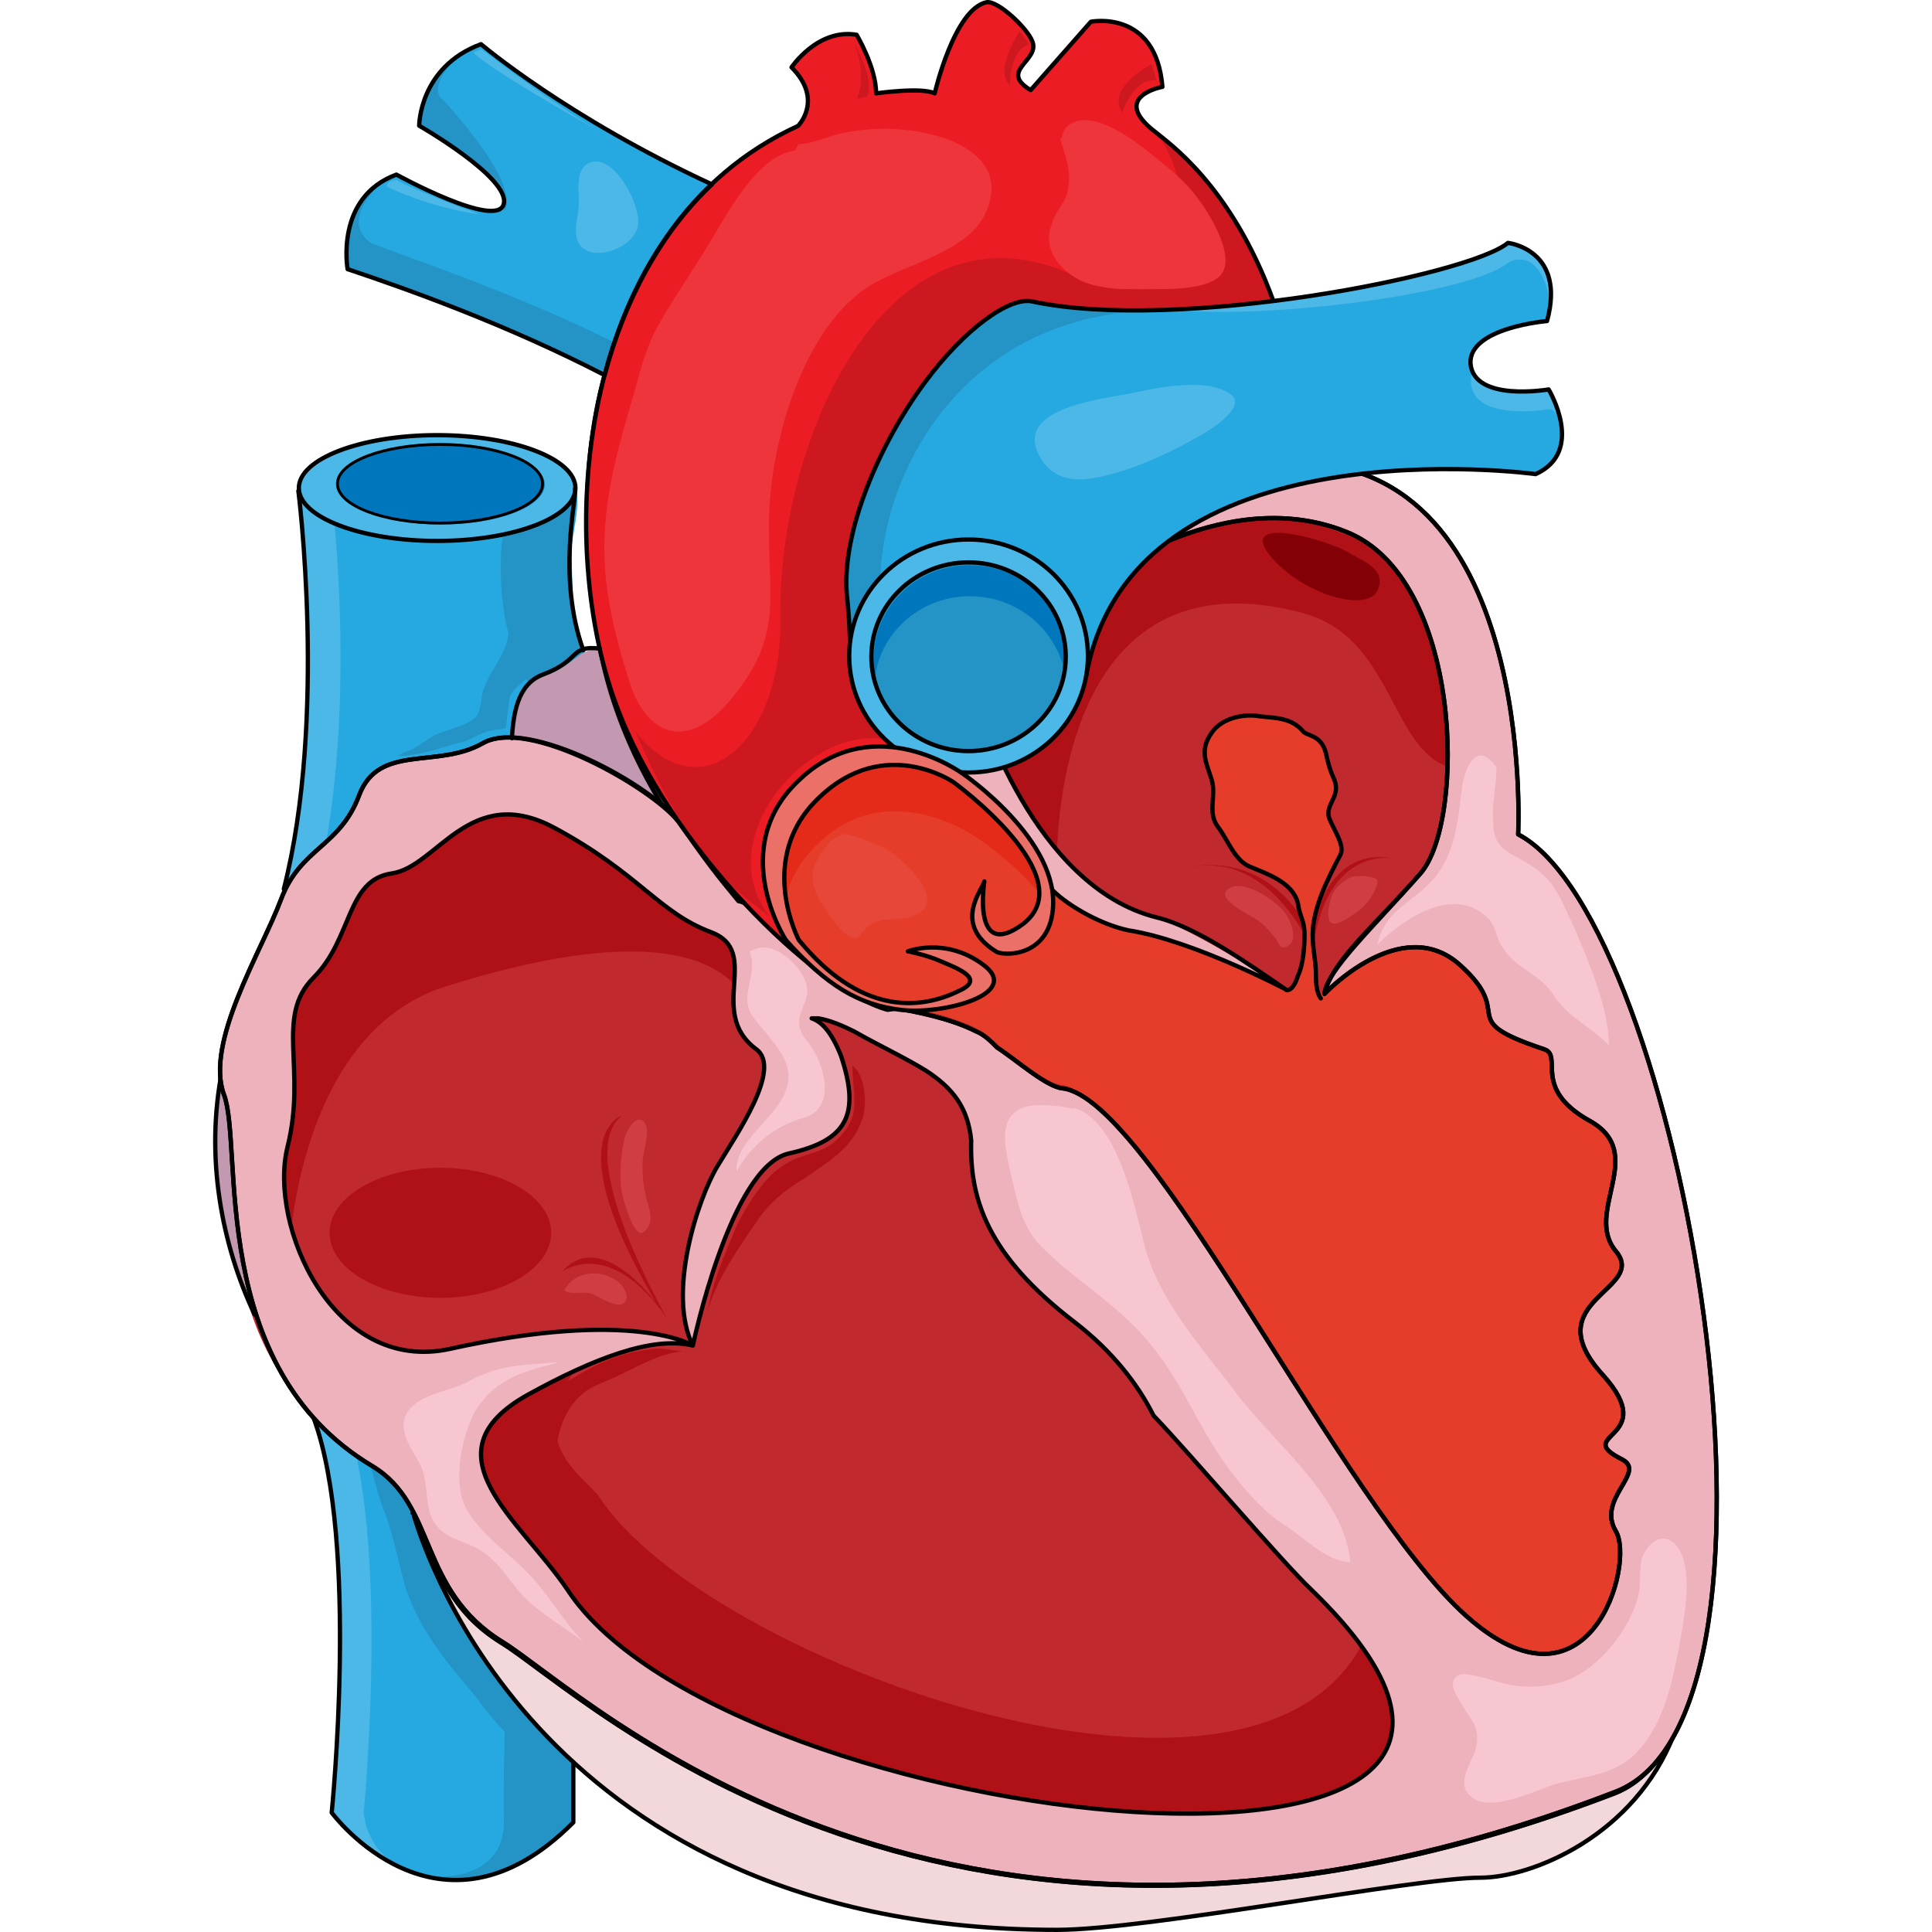 <?xml version="1.0" encoding="utf-8"?>
<!-- Created by: Science Figures, www.sciencefigures.org, Generator: Science Figures Editor -->
<!DOCTYPE svg PUBLIC "-//W3C//DTD SVG 1.1//EN" "http://www.w3.org/Graphics/SVG/1.1/DTD/svg11.dtd">
<svg version="1.1" id="Layer_1" xmlns="http://www.w3.org/2000/svg" xmlns:xlink="http://www.w3.org/1999/xlink" 
	 width="800px" height="800px" viewBox="0 0 252.818 324.369" enable-background="new 0 0 252.818 324.369"
	 xml:space="preserve">
<g>
	<path fill-rule="evenodd" clip-rule="evenodd" fill="#C0292E" d="M144.158,91.708c-0.273-0.273-3.28-9.84-3.28-9.84
		s17.492-2.186,31.978-2.459c41.542-1.094,38.263,60.399,38.263,60.399c26.511,13.938,48.922,143.757,15.852,156.329
		C117.92,338.499,59.16,280.286,45.221,271.813c-13.666-8.473-10.659-22.411-21.318-28.696
		c-11.255-6.776-17.347-18.36-19.622-30.995c-1.663-9.237-0.684-18.629-2.076-27.842c-1.055-6.978,1.023-13.107,4.814-18.973
		c2.25-3.481,4.975-6.624,7.25-10.118c1.28-1.965,2.324-3.645,2.805-5.973c0.459-2.225,0.905-4.442,1.473-6.645
		c0.796-3.088,2.122-5.887,3.352-8.817c2.861-6.82,9.419-5.585,15.538-6.983c1.586-0.362,3.09-0.913,4.504-1.721
		c7.653-4.373,27.057,9.565,30.064,15.852c3.279,6.285,12.572,15.578,14.211,17.491C71.185,47.979,144.158,91.708,144.158,91.708z"
		/>
	<path fill-rule="evenodd" clip-rule="evenodd" fill="#26A9E0" d="M7.56,162.21c13.383-28.146,7.101-79.792,7.101-79.792
		c46.433,0.547,46.433,0.547,46.433,0.547c0.352,3.173-0.864,6.877-1.009,10.077c-0.283,6.277,0.509,12.433,2.766,18.313
		c1.812,4.72,2.066,8.134,1.989,13.11c-0.107,6.892,0.463,13.787,0.404,20.685c-0.042,4.93-0.763,9.787-0.755,14.744
		c0.01,6.058-0.917,12.022-1.563,18.039c-1.68,15.659-5.925,30.814-7.632,46.5c-1.146,10.538-0.674,18.161,3.895,27.7
		c2.636,5.504,1.411,10.781,2.172,16.537c0.685,5.175-0.097,10.314-0.37,15.569c-0.381,7.313-0.565,14.655-0.443,21.979
		c-22.67,22.681-40.424-1.64-40.424-1.64s5.189-56.291-6.009-72.414C7.56,162.21,7.56,162.21,7.56,162.21"/>
	<path fill-rule="evenodd" clip-rule="evenodd" fill="#2394C5" d="M69.511,123.464c-0.73-1.797-1.619-3.529-2.746-5.168
		c-3.178-4.62-5.267-9.563-6.181-15.114c-0.217-1.318-0.916-20.497,0.255-20.49c-46.439-0.273-46.439-0.273-46.439-0.273
		c34.967,0.273,34.967,0.273,34.967,0.273c0.344,3.104-0.846,6.732-0.998,9.86c-0.29,5.95,0.291,12.016,2.397,17.623
		c1.588,4.228,4.294,8.125,7.665,11.127c2.296,2.045,4.465,3.341,5.474,6.408c2.872,8.732,1.721,20.08-1.421,28.534
		c-3.345,9.002-6.033,18.258-8.807,27.445c-3.698,12.246-5.255,24.458-5.999,37.193c-0.356,6.104,0.007,12.603-1.097,18.608
		c-1.033,5.615,0.68,10.337,2.395,15.71c3.268,10.237,0.613,21.112,0.156,31.683c-0.275,6.363-0.417,12.745-0.311,19.114
		c0,8.474-8.742,9.84-13.932,8.747c7.103,1.913,15.844,1.093,25.679-8.747c0.469-0.47-0.022-3.957-0.02-4.592
		c0.013-3.981,0.088-7.964,0.229-11.943c0.154-4.335,0.478-8.01-0.621-12.16c-1.284-4.853-1.867-9.967-2.916-14.882
		c-2.192-10.27-3.528-20.232-2.738-30.739c0.442-5.881,1.404-11.493,2.987-17.194c1.483-5.341,4.093-9.766,6.444-14.731
		c3.131-6.611,4.321-13.552,6.806-20.379c2.824-7.76,3.5-15.978,3.5-24.194c0-6.817-0.089-13.493-1.549-20.188
		C71.833,131.066,71.002,127.132,69.511,123.464z"/>
	<path fill-rule="evenodd" clip-rule="evenodd" fill="#2394C5" d="M48.815,91.899c0.549,1.643,0.274,4.105,0.274,6.022
		c0.275,2.464,0.824,5.201,0.549,7.665c0,4.105-3.296,6.844-4.395,10.676c-0.274,1.369-0.274,3.285-1.374,4.38
		c-1.923,1.369-4.67,1.917-6.593,2.738c-1.374,0.821-2.472,1.642-3.846,2.463c-0.824,0.274-1.648,0.548-2.472,1.096
		c3.571,0,7.142-1.369,10.164-2.19c1.648-0.273,2.747-1.095,4.121-1.643c1.099-0.547,2.472-0.547,3.846-0.821
		c0.275-1.095,0.275-2.464,0.549-3.832c0-1.643,0.55-2.464,1.923-3.56c0.824-0.82,2.197-1.643,1.923-3.284
		c-0.275-1.095-1.099-2.19-1.374-3.285c-0.549-1.095-0.549-2.19-0.824-3.285"/>
	<path fill-rule="evenodd" clip-rule="evenodd" fill="#E53D29" d="M244.003,241.761c-5.472-6.563-3.009-48.674-12.856-54.144
		c-9.848-5.469-4.377-10.938-7.66-12.031c-15.592-4.923-4.377-5.47-14.225-14.22c-9.848-8.751-17.779,1.641-17.779,1.641
		c0.547-4.102,3.556-8.203,11.215-16.954c7.659-8.75,7.112-49.494-12.583-57.425c-21.337-8.204-43.768,9.571-43.768,9.571
		s-6.839-13.673,17.78-18.869c-12.035,0.547-23.251,1.914-23.251,1.914s3.009,9.845,3.282,9.845c0,0-67.839-40.471-59.359,55.237
		c1.094,1.094,2.188,2.461,3.556,4.102c4.376,0.82,8.753,8.478,12.036,10.938c3.282,2.734,8.48,6.836,12.856,7.383
		c4.924,0.547,10.395,1.641,14.771,3.829c1.368,0.82,2.462,1.641,3.556,2.734c3.009,2.188,8.206,6.563,10.942,6.836
		c7.933,0.82,22.704,29.533,36.107,51.136C178.625,233.285,247.559,342.939,244.003,241.761L244.003,241.761z"/>
	<path fill-rule="evenodd" clip-rule="evenodd" fill="#2394C5" d="M55.679,299.619c-2.188-3.277-3.83-6.281-6.839-9.013
		c-2.462-2.458-4.377-5.463-6.565-7.921c-4.377-5.189-8.207-10.379-10.122-16.66c-1.094-4.097-1.915-8.193-3.283-12.018
		c-2.188-4.916-2.188-10.379-5.471-14.749c1.368,0.273,2.462,1.366,3.283,2.459c2.462,2.185,4.924,4.369,7.112,6.555
		c4.924,5.462,7.934,12.563,11.49,19.118c2.735,4.644,6.565,9.014,8.48,13.93c1.094,3.277,0.82,6.281,0.82,9.559"/>
	<path fill-rule="evenodd" clip-rule="evenodd" fill="#C299B0" d="M10.799,227.259c-9.253-15.052-15.24-35.851-5.443-60.48
		C10.799,227.259,10.799,227.259,10.799,227.259"/>
	<path fill-rule="evenodd" clip-rule="evenodd" fill="#4CB8E8" d="M25.291,304.301c0,0,5.482-56.29-6.03-72.139
		c-6.579-69.953-6.579-69.953-6.579-69.953c13.431-27.872,7.401-78.151,7.126-79.791c-5.482,0-5.482,0-5.482,0
		s6.579,51.372-7.127,79.791c6.579,69.953,6.579,69.953,6.579,69.953c11.513,15.849,6.03,72.139,6.03,72.139
		s8.223,8.471,13.431,9.838C25.564,311.679,25.291,304.301,25.291,304.301L25.291,304.301z"/>
	<path fill-rule="evenodd" clip-rule="evenodd" fill="#C299B0" d="M50.638,127.561c0,0-1.918-11.481,4.659-13.941
		c6.577-2.461,5.481-4.921,10.688-4.647c4.933,0.273,30.42,41.004,36.997,44.011c6.578,3.007-6.029,21.596-6.029,21.596
		c-19.458-29.25-19.458-29.25-19.458-29.25L50.638,127.561L50.638,127.561L50.638,127.561z"/>
	<path fill-rule="evenodd" clip-rule="evenodd" fill="#F2D8DB" d="M33.719,254.019c0,0,17.496,69.992,108.254,69.992
		c15.309,0,60.141-8.749,71.075-8.749s34.991-10.937,34.991-38.277c0,0-52.486,51.674-148.712,21.873
		C53.402,284.64,33.719,254.019,33.719,254.019L33.719,254.019z"/>
	<path fill-rule="evenodd" clip-rule="evenodd" fill="#753535" d="M70.919,216.939c0,0-10.92-16.484-3.276-20.88
		c0,0-2.184,14.286,3.276,19.781"/>
	<path fill-rule="evenodd" clip-rule="evenodd" fill="#C0292E" d="M92.751,167.664c-7.646-15.303-7.646-15.303-7.646-15.303
		c-16.386-15.303-16.386-15.303-16.386-15.303c-30.586-3.279-30.586-3.279-30.586-3.279c-24.032,25.14-24.032,25.14-24.032,25.14
		c-5.462,15.303-5.462,15.303-5.462,15.303c0,22.954,0,22.954,0,22.954c5.462,21.861,5.462,21.861,5.462,21.861
		c10.924,15.302,10.924,15.302,10.924,15.302s37.959-13.936,55.71-7.924c0,0-0.546-1.913,0.546-10.931
		c0.819-6.559,10.65-20.495,17.478-29.513"/>
	<path fill-rule="evenodd" clip-rule="evenodd" fill="#C0292E" d="M150.722,81.338c33.868,5.463,33.868,5.463,33.868,5.463
		c20.758,9.832,20.758,9.832,20.758,9.832c7.646,30.587,7.646,30.587,7.646,30.587s3.005,13.655-9.832,25.126
		c-16.934,15.293-18.3,16.112-20.211,15.021c-15.568-7.101-24.582-10.651-24.582-10.651c-39.33-25.672-39.33-25.672-39.33-25.672
		S146.899,87.62,150.722,81.338"/>
	<path fill-rule="evenodd" clip-rule="evenodd" fill="#B01117" d="M19.56,206.979c0-6.031,8.327-10.92,18.6-10.92
		c10.273,0,18.6,4.889,18.6,10.92s-8.327,10.92-18.6,10.92C27.887,217.899,19.56,213.01,19.56,206.979L19.56,206.979z"/>
	<path fill-rule="evenodd" clip-rule="evenodd" fill="#B01117" d="M12.731,210.819c0,0,1.093-36.888,25.96-45.085
		c24.867-7.925,44.542-8.744,50.828,2.186c-1.913-12.843-1.913-12.843-1.913-12.843c-15.85-14.208-15.85-14.208-15.85-14.208
		c-22.954-10.93-22.954-10.93-22.954-10.93c-25.96,12.842-25.96,12.842-25.96,12.842C8.359,164.094,8.359,164.094,8.359,164.094
		c-1.64,24.045-1.64,24.045-1.64,24.045L12.731,210.819L12.731,210.819L12.731,210.819z"/>
	<path fill-rule="evenodd" clip-rule="evenodd" fill="#B01117" d="M141.666,146.499c0,0-2.186-54.856,40.973-43.667
		c17.209,4.366,14.478,27.02,28.681,26.474c0-21.561,0-21.561,0-21.561c-12.564-15.012-12.564-15.012-12.564-15.012
		s-18.574-6.549-19.121-6.549c-0.546,0-23.218-1.365-23.218-1.365c-36.056,25.382-36.056,25.382-36.056,25.382L141.666,146.499
		L141.666,146.499L141.666,146.499z"/>
	<path fill-rule="evenodd" clip-rule="evenodd" fill="#EEB2BC" d="M128.561,118.178c0,0,9.022,30.653,29.801,35.854
		c2.46,0.547,13.943,6.842,19.957,10.947c0,0-13.943-7.116-24.605-8.758c-5.194-1.095-10.936-4.653-13.123-7.116
		c-4.647-12.863-20.231-22.989-20.231-22.989L128.561,118.178L128.561,118.178L128.561,118.178z"/>
	
		<path fill="none" stroke="#000000" stroke-width="0.72" stroke-linecap="round" stroke-linejoin="round" stroke-miterlimit="10" d="
		M128.567,118.178c0,0,9.027,30.644,29.82,35.842c6.839,1.642,15.594,7.935,21.612,12.039c0,0-15.595-8.208-26.264-9.85
		c-5.198-1.095-10.942-4.651-13.132-7.114c-4.65-12.859-20.245-22.982-20.245-22.982L128.567,118.178L128.567,118.178
		L128.567,118.178z"/>
	<path fill-rule="evenodd" clip-rule="evenodd" fill="#B01117" d="M184.6,159.699c0,0-6.563-16.394-19.961-14.208
		c0,0,12.305-3.006,19.688,11.202c0,0,2.188-14.754,13.673-12.568C198,144.125,186.788,141.939,184.6,159.699L184.6,159.699z"/>
	<path fill-rule="evenodd" clip-rule="evenodd" fill="#B01117" d="M58.54,213.564c0,0,7.932-6.292,17.779,7.935
		c0,0-16.138-27.633-7.659-34.199c0,0-10.941,3.283,5.744,31.464C74.405,218.763,65.104,205.904,58.54,213.564L58.54,213.564z"/>
	<path fill-rule="evenodd" clip-rule="evenodd" fill="#F8CFDA" d="M51.515,231.939c0,0-13.065,8.182-8.438,16.363
		c4.627,8.182,15.243,19.637,15.243,19.637S36,254.848,38.449,244.211S51.515,231.939,51.515,231.939L51.515,231.939z"/>
	<path fill-rule="evenodd" clip-rule="evenodd" fill="#F8CFDA" d="M217.426,166.08c-3.271-4.097-7.906-7.101-7.906-7.101
		s6.543,7.646,7.633,12.289c0.818,4.644,9.27,1.912,9.814,8.193c0.818,6.555,8.725,4.37,10.088,11.197c0,0,3.544-2.458-4.635-7.92
		s-3.544-9.013-10.633-9.832C219.334,172.361,219.607,168.264,217.426,166.08L217.426,166.08z"/>
	<path fill-rule="evenodd" clip-rule="evenodd" fill="#F8CFDA" d="M213.599,277.037c0,0,20.505,11.735,24.333-14.737
		C237.932,262.299,240.12,293.139,213.599,277.037L213.599,277.037z"/>
	<path fill="none" stroke="#000000" stroke-width="0.72" stroke-linecap="round" stroke-linejoin="round" stroke-miterlimit="8" d="
		M6.959,220.659c-5.419-11.491-8.4-26.266-5.419-41.04"/>
	<path fill="none" stroke="#000000" stroke-width="0.72" stroke-linecap="round" stroke-linejoin="round" stroke-miterlimit="8" d="
		M60.479,295.856c0,6.014,0,10.114,0,10.114c-22.597,22.688-40.565-1.64-40.565-1.64s4.628-45.377-2.995-66.152"/>
	<path fill="none" stroke="#000000" stroke-width="0.72" stroke-linecap="round" stroke-linejoin="round" stroke-miterlimit="8" d="
		M11.879,149.258c7.32-28.646,2.44-66.84,2.44-66.84"/>
	<path fill="none" stroke="#000000" stroke-width="0.72" stroke-linecap="round" stroke-linejoin="round" stroke-miterlimit="8" d="
		M235.44,301.021c-112.34,43.237-172.747-16.42-186.96-25.177c-9.84-6.021-11.207-14.504-14.76-21.346
		c1.914,6.294,21.867,69.51,107.967,69.51c15.307,0,60.133-8.758,71.066-8.758c8.747,0,25.967-7.114,32.527-24.081
		C242.819,295.821,239.54,299.378,235.44,301.021L235.44,301.021z"/>
	<path fill="none" stroke="#000000" stroke-width="0.72" stroke-linecap="round" stroke-linejoin="round" stroke-miterlimit="8" d="
		M33.479,254.019c0,0,0.273,0,0.273,0.547c3.553,6.836,4.919,15.313,14.758,21.329c14.211,8.751,74.608,68.364,186.931,25.158
		c4.1-1.641,7.379-5.196,9.839-9.845"/>
	<path fill="none" stroke="#000000" stroke-width="0.72" stroke-linecap="round" stroke-linejoin="round" stroke-miterlimit="8" d="
		M65.726,62.979c-4.646,16.939-3.28,36.613,0.273,50.547c8.473,32.242,37.715,53.554,47.281,56.013"/>
	
		<line fill="none" stroke="#000000" stroke-width="0.72" stroke-linecap="round" stroke-linejoin="round" stroke-miterlimit="8" x1="93.6" y1="161.019" x2="93.719" y2="161.139"/>
	
		<line fill="none" stroke="#000000" stroke-width="0.72" stroke-linecap="round" stroke-linejoin="round" stroke-miterlimit="8" x1="96.839" y1="152.979" x2="96.959" y2="153.099"/>
	
		<line fill="none" stroke="#000000" stroke-width="0.96" stroke-linecap="round" stroke-linejoin="round" stroke-miterlimit="8" x1="93.839" y1="161.019" x2="93.959" y2="161.139"/>
	
		<line fill="none" stroke="#000000" stroke-width="0.96" stroke-linecap="round" stroke-linejoin="round" stroke-miterlimit="8" x1="96.839" y1="152.979" x2="96.959" y2="153.099"/>
	<path fill-rule="evenodd" clip-rule="evenodd" fill="#EEB2BC" d="M219.112,140.083c0,0,3.28-64.505-39.354-62.317
		c-42.635,2.186-33.343,21.045-33.343,21.045s22.41-18.039,43.729-9.566c19.677,7.654,20.224,48.652,12.571,57.399
		c-7.652,8.746-14.759,14.486-16.125,20.226c0,0,12.845-13.666,22.685-4.92c9.838,8.747-1.367,9.021,14.211,14.213
		c3.279,1.094-2.186,6.561,7.652,12.026c9.839,5.467-1.093,15.307,4.373,21.866c5.466,6.561-13.665,8.2-2.187,20.773
		c9.839,10.933-5.466,9.84,3.28,14.213c4.1,2.187-4.373,6.56-1.094,12.026s-4.373,32.799-25.144,14.213
		s-53.021-86.918-67.778-88.558c-2.732-0.273-7.926-4.92-10.932-6.833c-1.093-1.094-2.187-2.188-3.553-2.733
		c-4.373-2.187-9.839-3.28-14.758-4.101c-4.373-0.546-9.565-4.373-12.845-7.106c-3.279-2.733-8.199-9.84-12.298-10.659
		c-3.826-4.646-4.919-6.014-10.112-13.394c-4.373-6.013-25.144-17.492-32.796-13.119s-17.491,0-20.771,8.746
		c-3.28,8.747-9.839,8.747-13.119,17.493c-3.279,8.746-12.845,24.053-9.565,32.799c3.28,8.747-3.006,45.646,24.871,62.318
		c10.932,6.561,7.652,20.773,21.864,29.52s74.611,68.605,186.937,25.146C269.399,287.68,246.442,154.297,219.112,140.083
		L219.112,140.083z M59.505,266.908c-7.926-11.753-24.324-22.96-6.56-32.8c10.932-6.013,20.771-9.84,27.604-8.199
		c0,0-9.839-6.287-40.722,0.547c-19.678,4.373-30.609-20.773-27.33-33.893c3.28-13.12-2.187-21.866,4.373-28.427
		c6.559-6.56,5.466-16.399,13.118-17.492c7.652-1.094,13.119-15.307,27.33-7.653s17.491,14.213,26.237,17.493
		c8.746,3.279-0.82,13.393,7.652,19.679c4.373,3.28-3.28,14.214-6.559,19.68c-3.28,5.467-8.473,21.319-4.1,30.066
		c0,0,6.286-30.066,16.125-32.253c9.839-2.187,12.025-6.56,8.746-16.399c-1.64-4.1-3.279-5.74-4.919-6.286c0.273,0,0.82,0,1.093,0
		c1.913,0.272,4.373,1.366,6.013,2.187c3.826,2.187,8.472,4.373,12.025,6.56c4.646,3.007,7.105,6.286,7.652,11.753
		c-0.273,9.566,2.459,19.133,17.491,30.612c6.013,4.646,10.386,10.113,13.118,15.58c6.286,6.56,21.591,24.6,26.51,29.246
		C244.802,325.399,86.289,307.907,59.505,266.908L59.505,266.908z"/>
	<path fill-rule="evenodd" clip-rule="evenodd" fill="#B01117" d="M192.873,276.092c-19.134,36.08-110.426,2.187-127.92-24.601
		c-2.46-3.553-12.847-9.02-4.1-21.593c-2.46,1.093-5.193,2.46-7.926,4.1c-17.767,9.84-1.367,21.047,6.56,32.8
		C84.633,305.338,227.04,323.378,192.873,276.092L192.873,276.092z"/>
	<path fill="none" stroke="#000000" stroke-width="0.72" stroke-linecap="round" stroke-linejoin="round" stroke-miterlimit="8" d="
		M219.112,140.083c0,0,3.28-64.505-39.354-62.317c-42.635,2.186-33.343,21.045-33.343,21.045s22.41-18.039,43.729-9.566
		c19.677,7.654,20.224,48.652,12.571,57.399c-7.652,8.746-14.759,14.486-16.125,20.226c0,0,12.845-13.666,22.685-4.92
		c9.838,8.747-1.367,9.021,14.211,14.213c3.279,1.094-2.186,6.561,7.652,12.026c9.839,5.467-1.093,15.307,4.373,21.866
		c5.466,6.561-13.665,8.2-2.187,20.773c9.839,10.933-5.466,9.84,3.28,14.213c4.1,2.187-4.373,6.56-1.094,12.026
		s-4.373,32.799-25.144,14.213s-53.021-86.918-67.778-88.558c-2.732-0.273-7.926-4.92-10.932-6.833
		c-1.093-1.094-2.187-2.188-3.553-2.733c-4.373-2.187-9.839-3.28-14.758-4.101c-4.373-0.546-9.565-4.373-12.845-7.106
		c-3.279-2.733-8.199-9.84-12.298-10.659c-3.826-4.646-4.919-6.014-10.112-13.394c-4.373-6.013-25.144-17.492-32.796-13.119
		s-17.491,0-20.771,8.746c-3.28,8.747-9.839,8.747-13.119,17.493c-3.279,8.746-12.845,24.053-9.565,32.799
		c3.28,8.747-3.006,45.646,24.871,62.318c10.932,6.561,7.652,20.773,21.864,29.52s74.611,68.605,186.937,25.146
		C269.399,287.68,246.442,154.297,219.112,140.083L219.112,140.083z M59.505,266.908c-7.926-11.753-24.324-22.96-6.56-32.8
		c10.932-6.013,20.771-9.84,27.604-8.199c0,0-9.839-6.287-40.722,0.547c-19.678,4.373-30.609-20.773-27.33-33.893
		c3.28-13.12-2.187-21.866,4.373-28.427c6.559-6.56,5.466-16.399,13.118-17.492c7.652-1.094,13.119-15.307,27.33-7.653
		s17.491,14.213,26.237,17.493c8.746,3.279-0.82,13.393,7.652,19.679c4.373,3.28-3.28,14.214-6.559,19.68
		c-3.28,5.467-8.473,21.319-4.1,30.066c0,0,6.286-30.066,16.125-32.253c9.839-2.187,12.025-6.56,8.746-16.399
		c-1.64-4.1-3.279-5.74-4.919-6.286c0.273,0,0.82,0,1.093,0c1.913,0.272,4.373,1.366,6.013,2.187
		c3.826,2.187,8.472,4.373,12.025,6.56c4.646,3.007,7.105,6.286,7.652,11.753c-0.273,9.566,2.459,19.133,17.491,30.612
		c6.013,4.646,10.386,10.113,13.118,15.58c6.286,6.56,21.591,24.6,26.51,29.246C244.802,325.399,86.289,307.907,59.505,266.908
		L59.505,266.908z"/>
	<path fill="none" stroke="#000000" stroke-width="0.72" stroke-linecap="round" stroke-linejoin="round" stroke-miterlimit="8" d="
		M219.112,140.083c0,0,3.28-64.505-39.354-62.317c-42.635,2.186-33.343,21.045-33.343,21.045s22.41-18.039,43.729-9.566
		c19.677,7.654,20.224,48.652,12.571,57.399c-7.652,8.746-15.852,16.399-16.125,20.226c0,0,12.845-13.666,22.685-4.92
		c9.838,8.747-1.367,9.021,14.211,14.213c3.279,1.094-2.186,6.561,7.652,12.026c9.839,5.467-1.093,15.307,4.373,21.866
		c5.466,6.561-13.665,8.2-2.187,20.773c9.839,10.933-5.466,9.84,3.28,14.213c4.1,2.187-4.373,6.56-1.094,12.026
		s-4.373,32.799-25.144,14.213s-53.021-86.918-67.778-88.558c-2.732-0.273-7.926-4.92-10.932-6.833
		c-1.093-1.094-2.187-2.188-3.553-2.733c-4.373-2.187-9.839-3.28-14.758-4.101c-4.373-0.546-9.565-4.373-12.845-7.106
		c-3.279-2.733-7.652-10.386-12.025-11.206c-3.826-4.373-4.919-5.74-10.386-12.847c-4.646-5.739-25.144-17.492-32.796-13.119
		s-17.491,0-20.771,8.746c-3.28,8.747-9.839,8.747-13.119,17.493c-3.279,8.746-12.845,24.053-9.565,32.799
		c3.28,8.747-3.006,45.646,24.871,62.318c10.932,6.561,7.652,20.773,21.864,29.52s74.611,68.605,186.937,25.146
		C269.399,287.68,246.442,154.297,219.112,140.083L219.112,140.083z"/>
	<path fill-rule="evenodd" clip-rule="evenodd" fill="#4CB8E8" d="M14.639,82.239c0-4.938,10.342-8.939,23.1-8.939
		s23.1,4.002,23.1,8.939s-10.342,8.939-23.1,8.939S14.639,87.176,14.639,82.239L14.639,82.239z"/>
	<path fill-rule="evenodd" clip-rule="evenodd" fill="#0076BC" d="M20.879,81.338c0-3.711,7.79-6.72,17.4-6.72s17.4,3.009,17.4,6.72
		s-7.79,6.721-17.4,6.721S20.879,85.049,20.879,81.338L20.879,81.338z"/>
	<path fill-rule="evenodd" clip-rule="evenodd" fill="#26A9E0" d="M77.771,69.819C58.089,57.793,34.854,49.594,22.826,45.221
		c0,0-2.187-12.025,7.927-15.578c0,0,17.222,9.02,18.315,4.646c1.094-4.373-14.214-13.119-14.214-13.119s0-9.839,10.114-13.392
		c0,0,19.955,16.398,51.391,28.696L77.771,69.819L77.771,69.819L77.771,69.819z"/>
	<path fill-rule="evenodd" clip-rule="evenodd" fill="#2394C5" d="M26.655,40.885c0,0-6.016-3.279,1.914-10.385
		c-7.656,4.373-5.742,14.484-5.742,14.484c12.031,4.371,35.272,12.297,54.958,24.594c2.734-4.919,2.734-4.919,2.734-4.919
		C61.106,52.909,38.412,45.257,26.655,40.885L26.655,40.885z M47.708,30.774c2.461,3.279,0.547,5.738,1.367,4.373
		c2.188-4.92-10.39-18.311-10.39-18.311s-3.281-1.639,2.46-7.378c-6.289,4.372-6.289,11.478-6.289,11.478
		S44.154,26.402,47.708,30.774L47.708,30.774z"/>
	<path fill-rule="evenodd" clip-rule="evenodd" fill="#EC1C24" d="M125.022,129.638c9.019,6.559,13.666,15.851,14.759,17.49
		c0.273,8.746-1.913,14.212-12.573,12.025c4.373,8.745-13.939,10.385-13.939,10.385c-12.026-3.279-36.898-27.329-45.644-51.378
		c-10.386-27.876-6.56-80.074,30.612-97.019c0,0,4.373-4.372-1.093-9.839c0,0,4.373-6.559,10.933-5.465c0,0,3.28,5.465,3.28,9.838
		c0,0,7.653-1.094,9.839,0c0,0,3.28-14.211,8.747-15.305c1.913-0.273,6.833,4.373,7.653,6.559c1.366,3.28-5.74,4.92-0.273,8.199
		c10.112-11.479,10.112-11.479,10.112-11.479s10.934-2.186,12.026,10.932c0,0-9.02,1.641-1.093,7.652
		c2.732,1.913,21.318,14.484,24.871,54.111c-18.585,2.187-33.891,25.143-33.891,25.143c0.82-16.943,0.82-50.285-13.119-50.285
		c0,0-28.426,14.211-29.519,55.752C106.437,111.328,116.55,121.167,125.022,129.638L125.022,129.638z"/>
	<path fill-rule="evenodd" clip-rule="evenodd" fill="#26A9E0" d="M146.588,113.739c7.654-43.175,75.456-33.884,75.456-33.884
		c8.476-4.099,2.187-14.21,2.187-14.21s-12.576,2.187-13.123-4.372c-0.272-6.284,12.85-7.378,12.85-7.378
		c3.281-12.023-6.561-13.116-6.561-13.116c-6.562,5.466-55.226,15.029-79.83,9.837c-8.202-1.639-32.808,29.512-30.894,49.188
		c0,2.459,0,4.918,0,7.104"/>
	<path fill-rule="evenodd" clip-rule="evenodd" fill="#4CB8E8" d="M224.305,65.42c0,0-10.664,1.918-12.852-2.737
		c-0.273,0.548-0.273,1.095-0.273,1.643c0.547,6.571,13.125,4.381,13.125,4.381s1.914-0.548,2.188,5.75
		C227.04,70.35,224.305,65.42,224.305,65.42L224.305,65.42z M224.579,50.91c1.094-9.31-7.109-10.131-7.109-10.131
		c-6.563,5.476-55.508,15.06-79.844,9.856c-8.204-1.916-32.266,28.75-31.172,48.463c1.367-19.713,17.227-50.652,55.235-47.094
		c14.219,1.643,49.219-2.464,55.781-7.939C217.469,44.065,222.665,40.779,224.579,50.91L224.579,50.91z"/>
	<path fill-rule="evenodd" clip-rule="evenodd" fill="#2394C5" d="M160.2,52.064c-5.598,0.509-11.417-0.089-16.988-0.661
		c-2.912-0.299-6.087-2.514-8.977-1.804c-2.994,0.734-5.86,2.004-8.572,3.453c-1.922,1.027-3.805,2.115-5.742,3.117
		c-1.744,0.901-3.562,1.795-5.019,3.137c-2.319,2.138-3.738,5.21-5.497,7.796c-1.659,2.439-3.021,4.943-4.171,7.658
		c-1.138,2.687-1.556,5.409-2.058,8.265c-0.935,5.317-2.196,10.525-1.772,15.976c0.163,2.089,0.198,4.29,0.598,6.349
		c0.288,1.485,0.964,2.934,1.489,4.345c0.689,1.851,1.317,3.701,2.082,5.515c0.776,1.842,2.952,4.018,4.884,2.045
		c1.542-1.573,1.448-4.664,1.632-6.683c0.3-3.283,0.354-6.593,0.092-9.881C110.543,83.752,123.367,51.791,160.2,52.064z"/>
	<path fill-rule="evenodd" clip-rule="evenodd" fill="#CD181F" d="M158.327,22.178c0,0,13.11,8.209,19.393,28.456
		c0,0-25.402,3.557-40.152,0c-12.292-0.821-34.689,32.286-30.865,55.542c1.912,10.945,7.375,12.313,9.287,18.88
		c-13.657-6.293-33.597,15.049-22.398,29.003c-4.917-4.104-12.838-8.209-22.671-31.191c11.472,14.228,24.856,0.82,24.31-19.427
		c-0.273-30.37,18.027-70.317,48.074-57.731C162.423,56.379,167.34,34.491,158.327,22.178L158.327,22.178z"/>
	<path fill-rule="evenodd" clip-rule="evenodd" fill="#CD181F" d="M107.52,6.939c0,0,3.84,6.856,2.194,9.325
		c-1.646,0.274-1.646,0.274-1.646,0.274S109.988,12.973,107.52,6.939L107.52,6.939z"/>
	<path fill-rule="evenodd" clip-rule="evenodd" fill="#CD181F" d="M137.04,7.44c-1.637-2.182-1.637-2.182-1.637-2.182
		s-4.363,6.546-1.637,9C133.766,14.258,133.766,8.258,137.04,7.44L137.04,7.44z"/>
	<path fill-rule="evenodd" clip-rule="evenodd" fill="#CD181F" d="M158.399,13.499c-0.824-2.72-0.824-2.72-0.824-2.72
		s-7.695,3.808-4.947,8.16C152.627,18.939,154.551,12.955,158.399,13.499L158.399,13.499z"/>
	<path fill-rule="evenodd" clip-rule="evenodd" fill="#4CB8E8" d="M30.801,30.219c0,0-1.642,0-1.642,1.097
		c0,0,7.116,3.565,15.6,4.663C44.759,35.979,34.086,32.139,30.801,30.219L30.801,30.219z"/>
	<path fill-rule="evenodd" clip-rule="evenodd" fill="#4CB8E8" d="M45.042,8.258c0,0,14.994,11.558,23.717,15.961
		c0,0-21.536-11.833-25.08-15.41L45.042,8.258L45.042,8.258L45.042,8.258z"/>
	<path fill="none" stroke="#000000" stroke-width="0.72" stroke-linecap="round" stroke-linejoin="round" stroke-miterlimit="8" d="
		M60.772,82.059c0.277,1.644-3.053,14.793,1.387,27.119"/>
	<path fill="none" stroke="#000000" stroke-width="0.72" stroke-linecap="round" stroke-linejoin="round" stroke-miterlimit="8" d="
		M14.399,81.939c0-4.904,10.396-8.88,23.22-8.88c12.824,0,23.22,3.976,23.22,8.88s-10.396,8.88-23.22,8.88
		C24.795,90.819,14.399,86.843,14.399,81.939L14.399,81.939z"/>
	<path fill="none" stroke="#000000" stroke-width="0.72" stroke-linecap="round" stroke-linejoin="round" stroke-miterlimit="8" d="
		M50.159,123.939c0.273-3.832,0.82-9.032,5.193-10.674c6.56-2.464,4.374-4.927,9.567-4.379"/>
	<path fill="none" stroke="#000000" stroke-width="0.48" stroke-linecap="round" stroke-linejoin="round" stroke-miterlimit="8" d="
		M20.879,81.219c0-3.646,7.709-6.601,17.22-6.601c9.51,0,17.22,2.955,17.22,6.601c0,3.645-7.709,6.6-17.22,6.6
		C28.589,87.819,20.879,84.864,20.879,81.219L20.879,81.219z"/>
	<path fill="none" stroke="#000000" stroke-width="0.72" stroke-linecap="round" stroke-linejoin="round" stroke-miterlimit="8" d="
		M83.759,30.957C59.453,19.735,44.979,7.418,44.979,7.418C34.601,11.25,34.601,21.104,34.601,21.104s15.294,8.758,14.202,13.137
		s-18.025-4.926-18.025-4.926c-10.378,3.831-8.193,15.873-8.193,15.873c9.832,3.285,26.764,9.307,43.15,17.791
		C69.012,50.663,75.02,39.167,83.759,30.957L83.759,30.957z"/>
	<path fill-rule="evenodd" clip-rule="evenodd" fill="#EE353C" d="M97.717,25.286c-6.844,0.82-12.045,12.027-15.604,17.494
		c-2.19,3.554-4.654,7.107-6.844,10.935c-3.011,4.92-3.833,10.114-5.475,15.308c-5.475,18.588-5.475,27.608,0,45.103
		c2.464,8.474,9.034,12.574,16.699,3.827c9.034-10.66,6.844-16.401,6.844-28.975c-0.274-12.301,4.654-31.709,15.33-39.91
		c5.475-4.373,17.246-6.014,20.805-12.848c4.927-9.84-6.022-13.94-14.235-14.487c-3.285-0.273-6.296,0-9.308,0.547
		c-2.737,0.547-5.201,1.913-7.665,1.913"/>
	<path fill-rule="evenodd" clip-rule="evenodd" fill="#EE353C" d="M142.211,23.268c0.822,2.748,1.917,5.221,1.369,8.242
		c-0.273,2.473-2.19,3.847-2.738,6.045c-1.643,4.121,1.096,7.691,4.93,9.615c3.834,1.648,8.488,1.373,12.597,1.373
		c2.738,0,9.858,0,11.228-3.021c1.643-3.297-2.465-9.891-4.381-12.363c-2.191-3.021-5.478-5.494-8.216-7.692
		c-2.739-2.198-10.406-7.968-13.966-3.847c-0.274,0.55-0.549,1.1-0.549,1.648"/>
	<path fill-rule="evenodd" clip-rule="evenodd" fill="#4CB8E8" d="M60.924,38.949c0.176,5.876,9.208,3.513,10.352-0.762
		c0.912-3.409-4.237-13.241-8.489-10.643c-1.759,1.075-1.458,4.184-1.377,5.896C61.498,35.334,60.87,37.116,60.924,38.949z"/>
	<path fill-rule="evenodd" clip-rule="evenodd" fill="#830006" d="M190.585,92.727c-3.835-2.209-18.626-6.349-13.147,0.552
		c5.479,6.624,16.435,9.659,18.078,5.796C197.159,95.487,192.777,94.106,190.585,92.727L190.585,92.727z"/>
	<path fill-rule="evenodd" clip-rule="evenodd" fill="#4CB8E8" d="M167.475,64.843c-3.835-0.544-7.67,0-11.504,0.815
		c-4.932,1.225-21.895,2.272-17.206,10.952c1.897,3.515,5.218,4.329,9.065,3.654c5.461-0.958,11.392-3.529,16.268-6.226
		c2.12-1.173,4.351-2.408,6.078-4.133C173.24,66.847,170.748,65.656,167.475,64.843z"/>
	<path fill-rule="evenodd" clip-rule="evenodd" fill="#F7C6D0" d="M57.249,228.971c-5.729,1.364-10.367,3.001-13.368,8.184
		c-2.183,4.093-3.546,11.458-1.637,15.55c1.91,4.364,7.639,8.184,10.64,11.457c3.547,3.546,5.729,7.911,9.276,11.457
		c-3.273-2.455-7.093-4.638-10.094-7.638c-2.455-2.729-4.092-5.729-7.093-7.639c-1.91-1.364-5.729-1.909-7.366-4.092
		c-2.455-2.728-1.091-7.365-3.001-10.639c-1.637-3.001-4.365-6.547-1.091-9.548c2.183-2.183,7.093-2.728,9.822-4.364
		c5.184-2.729,9.003-2.455,14.459-3.001"/>
	<path fill-rule="evenodd" clip-rule="evenodd" fill="#F7C6D0" d="M144.752,186.233c-2.186-0.547-6.557-1.094-8.742-0.273
		c-4.371,1.642-3.005,6.841-2.186,10.671c1.093,4.378,1.639,8.482,4.645,12.039c4.917,5.199,10.927,8.756,15.844,13.681
		c7.376,7.114,9.835,15.05,15.299,22.984c2.731,3.831,6.556,8.482,10.653,10.944c3.278,2.189,6.557,5.746,10.654,6.02
		c-0.819-10.944-13.112-20.247-19.396-28.729c-5.737-7.661-13.113-15.596-15.299-25.173c-1.639-6.293-4.371-20.247-11.746-22.437"/>
	<path fill-rule="evenodd" clip-rule="evenodd" fill="#F7C6D0" d="M239.532,264.693c0.547,5.731-5.195,13.646-10.115,16.375
		c-3.008,1.911-7.654,2.456-10.936,1.911c-1.641,0-8.201-2.729-9.568-1.638c-1.913,1.364,0.273,3.82,1.094,5.458
		c1.914,2.729,2.734,3.821,1.914,7.096c-0.82,2.456-3.281,5.458-0.82,7.642c3.008,3.002,10.662-0.818,13.942-1.91
		c5.741-1.638,10.661-1.364,14.763-6.277c3.826-4.64,5.193-10.916,6.287-16.647c0.82-4.64,2.188-11.189,0.547-15.557
		c-1.914-4.366-5.194-3.274-6.834,0.546"/>
	<path fill-rule="evenodd" clip-rule="evenodd" fill="#F7C6D0" d="M215.467,128.823c-3.286-4.645-5.203,0-5.75,3.005
		c-0.548,4.371-0.822,9.016-3.012,13.113c-3.286,6.284-9.857,6.83-11.227,13.66c4.381-4.371,13.143-10.382,18.893-4.098
		c1.096,1.365,1.096,3.278,2.19,4.644c2.19,3.552,6.298,4.371,8.488,7.923c2.737,4.098,6.298,5.19,9.31,8.469
		c0-6.283-3.561-14.479-6.023-20.216c-2.191-4.645-3.286-7.923-7.667-10.382c-3.56-2.186-5.75-2.458-5.75-7.103
		c-0.274-3.005,0.548-5.737,0.548-8.742"/>
	<path fill-rule="evenodd" clip-rule="evenodd" fill="#F7C6D0" d="M90.051,159.696c1.634,3.833-1.907,7.393,0.545,10.952
		c1.907,2.737,5.992,6.297,5.992,9.856c0.272,6.298-8.988,10.131-8.716,16.154c2.724-4.654,6.537-7.666,11.44-9.035
		c5.447-1.643,3.269-9.036,0.817-12.321c-1.634-1.917-2.179-3.286-1.362-5.477c0.545-1.643,1.362-2.737,0.817-4.654
		c-0.817-3.012-5.447-7.393-8.716-5.75"/>
	<path fill="none" stroke="#000000" stroke-width="0.72" stroke-linecap="round" stroke-linejoin="round" stroke-miterlimit="8" d="
		M124.974,129.638c9.013,6.559,13.656,15.851,14.749,17.49c0.273,8.746-2.458,13.938-12.836,11.752
		c4.097,8.745-13.656,10.658-13.656,10.658c-12.018-3.279-36.872-27.329-45.611-51.378c-10.379-27.876-6.555-80.074,30.589-97.019
		c0,0,4.37-4.372-1.092-9.839c0,0,4.37-6.559,10.925-5.465c0,0,3.277,5.465,3.277,9.838c0,0,7.647-1.094,9.833,0
		c0,0,3.277-14.211,8.74-15.305c1.912-0.273,6.827,4.373,7.647,6.559c1.365,3.28-5.736,4.92-0.273,8.199
		C147.37,3.651,147.37,3.651,147.37,3.651s10.925-2.186,12.018,10.932c0,0-9.014,1.641-1.093,7.652
		c1.912,1.641,12.563,8.746,19.665,28.149"/>
	<path fill-rule="evenodd" clip-rule="evenodd" fill="#E53D29" d="M128.365,159.951c0,0,6.017,7.386-5.744,9.026
		c-12.854,1.642-22.427-7.386-27.35-12.856c0,0-8.752-14.498,3.282-25.439c12.034-10.942,26.803-0.548,26.803-0.548
		s11.487,7.386,14.495,16.96C139.852,147.093,140.399,162.413,128.365,159.951L128.365,159.951z"/>
	<path fill-rule="evenodd" clip-rule="evenodd" fill="#E42A18" d="M102.07,141.147c12.03-10.961,26.52-0.273,26.52-0.273
		s6.288,4.11,10.936,10.139c0.273-2.192,0.273-4.11,0.273-4.11c-3.008-9.591-14.49-16.99-14.49-16.99s-14.49-10.413-26.52,0.548
		c-12.03,10.962-3.281,25.485-3.281,25.485c0,0.274,0,0.274,0,0.274C95.508,151.56,96.602,146.08,102.07,141.147L102.07,141.147z"/>
	<path fill="none" stroke="#000000" stroke-width="0.72" stroke-linecap="round" stroke-linejoin="round" stroke-miterlimit="8" d="
		M146.588,113.499c7.654-43.194,75.456-33.899,75.456-33.899c8.476-3.827,2.187-14.216,2.187-14.216s-12.576,2.188-13.123-4.374
		c-0.272-6.015,12.85-7.108,12.85-7.108c3.281-12.028-6.561-13.122-6.561-13.122c-6.562,5.468-55.499,15.036-79.83,9.842
		c-3.809-0.889-11.506,4.677-18.118,13.655c-7.627,10.356-13.928,25.011-13.049,35.554c0.273,2.187,0.546,6.562,0.546,8.749"/>
	<path fill-rule="evenodd" clip-rule="evenodd" fill="#4CB8E8" d="M106.799,110.139c0-10.803,8.972-19.561,20.04-19.561
		c11.067,0,20.04,8.758,20.04,19.561s-8.973,19.56-20.04,19.56C115.771,129.699,106.799,120.942,106.799,110.139L106.799,110.139z"
		/>
	<path fill-rule="evenodd" clip-rule="evenodd" fill="#2394C5" d="M110.52,110.559c0-8.781,7.307-15.9,16.32-15.9
		c9.013,0,16.319,7.119,16.319,15.9s-7.307,15.899-16.319,15.899C117.826,126.458,110.52,119.34,110.52,110.559L110.52,110.559z"/>
	<path fill-rule="evenodd" clip-rule="evenodd" fill="#0076BC" d="M127.003,100.096c8.199,0,14.757,5.744,16.123,13.402
		c0-1.094,0.273-1.914,0.273-2.735c0-8.753-7.378-15.864-16.396-15.864c-9.019,0-16.124,7.111-16.124,15.864
		c0,0.821,0,1.642,0.273,2.735C112.246,105.84,119.078,100.096,127.003,100.096L127.003,100.096z"/>
	<path fill="none" stroke="#000000" stroke-width="0.72" stroke-linecap="round" stroke-linejoin="round" stroke-miterlimit="8" d="
		M110.52,110.258c0-8.748,7.307-15.84,16.32-15.84c9.013,0,16.319,7.092,16.319,15.84c0,8.749-7.307,15.841-16.319,15.841
		C117.826,126.099,110.52,119.007,110.52,110.258L110.52,110.258z"/>
	<path fill="none" stroke="#000000" stroke-width="0.72" stroke-linecap="round" stroke-linejoin="round" stroke-miterlimit="8" d="
		M106.799,110.139c0-10.803,8.972-19.561,20.04-19.561c11.067,0,20.04,8.758,20.04,19.561s-8.973,19.56-20.04,19.56
		C115.771,129.699,106.799,120.942,106.799,110.139L106.799,110.139z"/>
	<path fill-rule="evenodd" clip-rule="evenodd" fill="#EB7067" d="M129.193,148.524c0,0-1.639,12.84,6.828,6.283
		c10.378-7.923-11.745-23.495-11.745-23.495s-11.471-7.922-22.396,2.459c-10.925,10.108-3.55,24.041-3.55,24.041
		c10.105,12.294,19.938,12.021,27.039,8.469c4.097-2.186,0.546-3.552-3.004-4.917c-2.458-1.093-5.189-1.913-5.189-1.913
		s5.462-2.458,12.018,2.459c6.828,4.918-6.555,8.469-13.656,7.649s-12.563-4.098-19.392-11.747c0,0-10.105-15.572,2.458-27.046
		c12.563-11.747,27.312-0.819,27.312-0.819s15.841,11.2,15.022,22.948c-0.273,7.648-8.467,7.376-9.56,6.829
		C124.823,156.172,128.374,151.255,129.193,148.524L129.193,148.524z"/>
	
		<path fill="none" stroke="#000000" stroke-width="0.72" stroke-linecap="round" stroke-linejoin="round" stroke-miterlimit="10" d="
		M129.49,147.977c0,0-2.186,13.659,6.559,7.104c10.11-7.923-11.751-23.769-11.751-23.769s-11.477-7.922-22.408,2.459
		c-10.931,10.108-3.553,24.041-3.553,24.041c10.111,12.294,19.949,12.021,27.054,8.469c4.099-1.912,0-3.552-3.279-4.917
		c-2.459-1.093-5.465-1.64-5.465-1.64s6.285-2.459,12.57,2.186c6.832,4.918-6.559,8.469-13.664,7.649s-12.57-4.098-19.402-11.747
		c0,0-10.111-15.572,2.459-27.046c12.571-11.747,27.327-0.819,27.327-0.819s16.396,11.2,15.03,22.948
		c-0.82,7.922-8.472,7.648-9.564,6.829C124.024,155.081,129.216,149.343,129.49,147.977L129.49,147.977z"/>
	<path fill-rule="evenodd" clip-rule="evenodd" fill="#E64738" d="M106.394,140.019c-2.458,0-4.643,3.272-5.462,5.454
		c-1.092,3,1.093,6.272,3.004,8.728c0.819,1.091,1.639,2.454,3.004,3c1.366,0.818,1.366,0,2.458-1.091
		c2.458-2.728,5.462-1.091,8.466-2.455c5.735-2.454-2.185-9.545-4.916-11.182C110.764,141.382,108.306,140.564,106.394,140.019"/>
	<path fill-rule="evenodd" clip-rule="evenodd" fill="#E53D29" d="M177.463,166.287c1.09,0,1.906,0.821,2.996,0.274
		c0.816-0.548,1.361-1.917,1.634-2.738c0.817-1.644,1.089-4.655,1.089-6.846c0-2.464-0.816-3.012-1.089-5.202
		c-0.817-3.56-5.175-4.929-8.442-6.571c-2.18-0.821-3.27-3.834-4.631-5.75c-1.906-2.738-0.545-5.75-1.361-8.488
		c-0.817-2.738-2.18-4.929,0-7.94c1.634-2.465,5.447-3.286,8.17-2.738c2.725,0.273,5.176,0.273,7.082,2.464
		c0.545,0.821,2.996,0.548,3.813,3.56c0.817,3.834,1.635,4.381,1.906,5.477c0.273,2.464-1.906,3.285-1.361,5.477
		c0.817,2.19,2.451,4.928,1.635,6.845c-1.907,3.834-4.358,8.488-4.358,12.869c0,2.465,0.545,4.381,0.545,6.571
		c0,1.917,0,5.203,2.724,5.75"/>
	
		<path fill="none" stroke="#000000" stroke-width="0.72" stroke-linecap="round" stroke-linejoin="round" stroke-miterlimit="10" d="
		M180.239,166.25c1.094,0,1.641-1.642,1.914-2.462c0.82-1.642,1.094-4.651,1.094-6.84c0-2.463-0.82-3.01-1.094-5.199
		c-0.82-3.557-4.92-4.925-8.2-6.292c-2.46-1.095-3.554-4.378-5.193-6.566c-1.913-2.463-0.273-5.199-1.093-7.935
		c-0.82-2.736-2.188-4.925,0-7.935c1.64-2.463,5.467-3.283,8.199-2.736c2.734,0.273,5.193,0.273,7.107,2.463
		c0.547,0.82,3.006,0.547,3.826,3.557c0.82,3.83,1.367,4.104,1.641,5.198c0.546,2.463-1.641,3.557-1.094,5.746
		c0.82,2.188,2.733,4.65,1.913,6.292c-2.187,4.104-4.646,9.029-4.646,13.407c0,2.462,0.546,4.377,0.546,6.566
		c0,1.094,0,3.009,0.82,4.104"/>
	<path fill-rule="evenodd" clip-rule="evenodd" fill="#B01117" d="M56.497,233.779c3.285-1.908,6.296-4.089,9.855-5.452
		c2.737-1.09,5.201-1.636,8.212-1.908c1.916,0,3.559,0.546,5.475,0.546c-4.106-0.546-9.582,2.998-13.414,4.634
		c-1.916,0.818-3.559,1.363-4.927,2.727c-4.38,3.816-5.475,12.54-2.19,17.174c-3.285-2.453-5.201-6.542-5.749-10.359"/>
	<path fill-rule="evenodd" clip-rule="evenodd" fill="#B01117" d="M107.342,178.899c0,4.921,1.638,8.201-2.185,12.028
		c-2.73,3.007-6.007,2.46-9.284,4.647c-3.276,1.914-6.28,6.834-7.918,10.115c-1.912,4.647-4.096,9.295-4.915,14.488
		c1.365-5.193,5.188-10.661,8.192-15.035c2.184-3.28,4.915-5.468,8.191-7.381c3.823-2.734,7.919-4.921,9.557-9.842
		c0.819-2.461,0.546-6.015-0.819-8.201"/>
	<path fill-rule="evenodd" clip-rule="evenodd" fill="#D03E43" d="M191.523,153.486c1.146-0.757,2.251-1.788,2.954-2.979
		c0.301-0.513,1.244-2.04,0.98-2.695c-0.321-0.796-3.473-0.854-4.238-0.593c-1.395,0.477-2.878,1.857-3.428,3.238
		c-0.356,0.893-0.65,2.806-0.496,3.709C187.661,156.29,190.581,154.109,191.523,153.486z"/>
	<path fill-rule="evenodd" clip-rule="evenodd" fill="#D03E43" d="M170.417,149.26c-2.303,1.687,3.958,4.496,4.886,5.174
		c1.325,0.968,2.229,2.026,3.21,3.305c0.568,0.743,0.502,1.61,1.607,1.224c2.428-0.85,0.661-4.697-0.221-5.814
		C178.403,151.251,172.979,147.383,170.417,149.26z"/>
	<path fill-rule="evenodd" clip-rule="evenodd" fill="#D03E43" d="M72.305,206.85c1.717-1.478,1.111-3.282,0.592-5.08
		c-0.652-2.254-0.865-4.473-0.777-6.887c0.053-1.456,1.163-4.612,0.548-5.967c-1.096-2.414-3.052,0.387-3.444,1.729
		c-0.807,2.763-1.018,6.555-0.641,9.404C68.656,200.605,70.642,208.281,72.305,206.85z"/>
	<path fill-rule="evenodd" clip-rule="evenodd" fill="#D03E43" d="M59.358,216.001c-0.441,0.608-0.469,0.673,0.108,0.893
		c1.159,0.44,2.785-0.101,4.055,0.295c1.232,0.385,4.557,2.922,5.686,1.31c0.645-0.922-0.231-2.417-0.916-3.041
		C65.778,213.167,61.417,213.161,59.358,216.001z"/>
</g>
</svg>